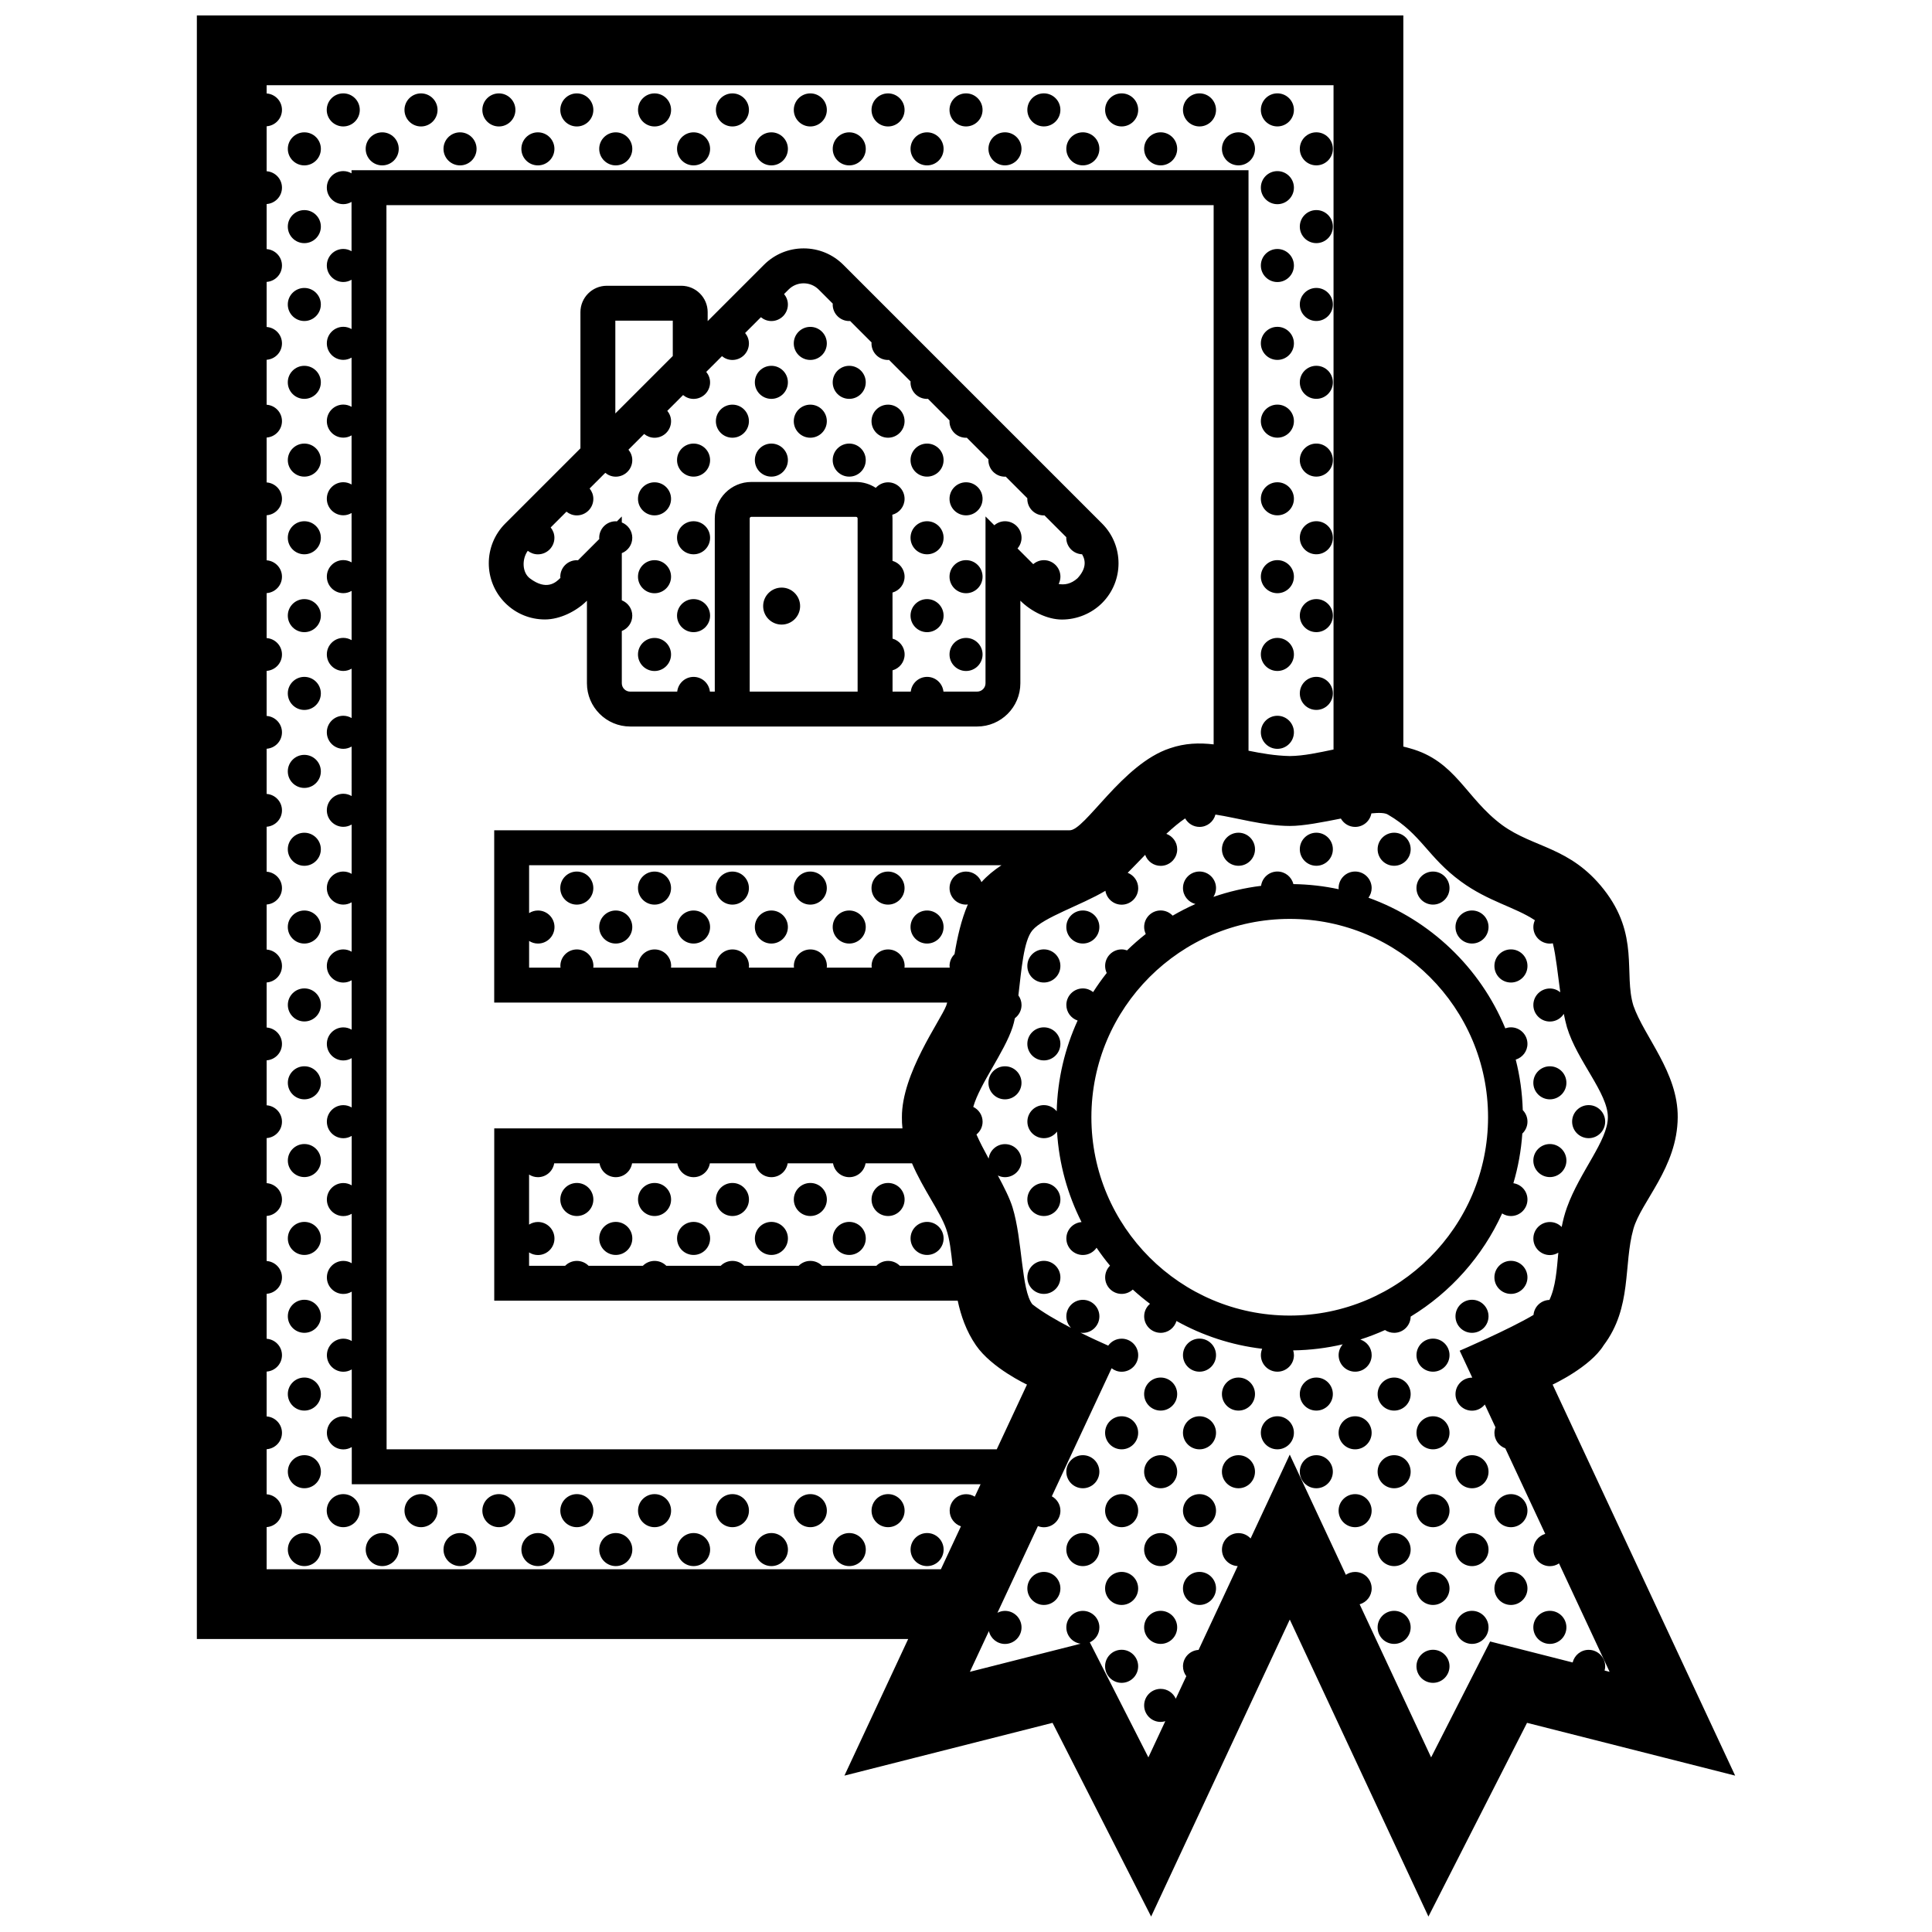 <?xml version="1.0" encoding="UTF-8"?>
<!-- Uploaded to: SVG Repo, www.svgrepo.com, Generator: SVG Repo Mixer Tools -->
<svg width="800px" height="800px" version="1.1" viewBox="144 144 512 512" xmlns="http://www.w3.org/2000/svg">
 <defs>
  <clipPath id="a">
   <path d="m196 148.09h408v503.81h-408z"/>
  </clipPath>
 </defs>
 <g clip-path="url(#a)">
  <path d="m555.46 510.93s9.918-4.594 13.52-10.406c7.606-10.094 5.195-21.297 7.887-30.848 2.055-7.293 11.648-16.234 11.746-29.586 0.09-11.906-8.895-21.348-11.746-29.586-2.613-8.477 1.719-18.676-7.887-30.848-8.902-11.277-18.539-10.918-26.898-17.008-9.688-7.172-12.273-17.012-24.496-20.352-0.566-0.172-1.125-0.312-1.684-0.441l-0.004-193.76h-319.73v430.26h188.51l-16.898 36.203 55.152-13.988 26.129 51.336 36.742-78.707 36.742 78.707 26.133-51.336 55.152 13.988zm-340.8 48.93v-11.16c2.269-0.164 4.066-2.035 4.066-4.352 0-2.309-1.793-4.184-4.066-4.348v-11.938c2.269-0.164 4.066-2.039 4.066-4.348 0-2.312-1.797-4.184-4.066-4.348v-11.879c2.269-0.164 4.066-2.039 4.066-4.352s-1.793-4.184-4.066-4.348v-11.91c2.269-0.164 4.066-2.035 4.066-4.348s-1.793-4.184-4.066-4.348v-11.938c2.269-0.164 4.066-2.035 4.066-4.348s-1.793-4.184-4.066-4.348v-11.938c2.269-0.164 4.066-2.035 4.066-4.348 0-2.309-1.793-4.184-4.066-4.348v-11.91c2.269-0.164 4.066-2.039 4.066-4.352s-1.793-4.184-4.066-4.348v-11.938c2.269-0.164 4.066-2.039 4.066-4.348v-0.012-0.012c0-2.312-1.793-4.184-4.066-4.348v-11.941c2.269-0.164 4.066-2.039 4.066-4.348 0-2.312-1.793-4.184-4.066-4.348v-11.914c2.269-0.164 4.066-2.035 4.066-4.348 0-2.309-1.793-4.184-4.066-4.348v-11.969c2.269-0.164 4.066-2.039 4.066-4.352 0-2.309-1.793-4.184-4.066-4.348v-11.938c2.269-0.164 4.066-2.039 4.066-4.348 0-2.312-1.793-4.184-4.066-4.348v-11.91c2.269-0.164 4.066-2.035 4.066-4.352 0-2.309-1.793-4.184-4.066-4.348v-11.938c2.269-0.164 4.066-2.039 4.066-4.352s-1.797-4.184-4.066-4.348v-11.891c2.269-0.164 4.066-2.039 4.066-4.352s-1.793-4.184-4.066-4.348v-11.91c2.269-0.164 4.066-2.035 4.066-4.348s-1.793-4.184-4.066-4.348v-11.941c2.269-0.164 4.066-2.035 4.066-4.348s-1.793-4.184-4.066-4.348v-11.938c2.269-0.164 4.066-2.039 4.066-4.348 0-2.309-1.793-4.184-4.066-4.348v-11.914c2.269-0.164 4.066-2.039 4.066-4.352s-1.793-4.184-4.066-4.348v-2.188h282.74v176.05c-4.012 0.832-7.863 1.695-11.594 1.734-3.918-0.086-7.508-0.723-10.938-1.414v-153.84h-237.71v0.828c-0.641-0.367-1.375-0.594-2.168-0.594-2.418 0-4.379 1.961-4.379 4.379s1.961 4.383 4.379 4.383c0.793 0 1.527-0.227 2.168-0.598l0.004 13.066c-0.641-0.367-1.375-0.598-2.172-0.598-2.418 0-4.379 1.961-4.379 4.379 0 2.418 1.961 4.379 4.379 4.379 0.793 0 1.531-0.227 2.172-0.598l0.004 13.07c-0.645-0.371-1.379-0.598-2.172-0.598-2.418 0-4.379 1.965-4.379 4.383 0 2.418 1.961 4.379 4.379 4.379 0.797 0 1.531-0.227 2.172-0.598l0.004 13.047c-0.641-0.371-1.379-0.598-2.176-0.598-2.418 0-4.379 1.961-4.379 4.379s1.961 4.383 4.379 4.383c0.797 0 1.535-0.227 2.176-0.602v13.016c-0.645-0.371-1.379-0.602-2.18-0.602-2.418 0-4.379 1.961-4.379 4.379s1.961 4.383 4.379 4.383c0.797 0 1.535-0.23 2.18-0.602l0.004 13.078c-0.645-0.371-1.383-0.602-2.18-0.602-2.418 0-4.379 1.961-4.379 4.379 0 2.422 1.961 4.383 4.379 4.383 0.801 0 1.539-0.23 2.184-0.602v13.055c-0.645-0.375-1.383-0.602-2.184-0.602-2.418 0-4.379 1.961-4.379 4.379s1.961 4.383 4.379 4.383c0.801 0 1.539-0.23 2.184-0.605v13.086c-0.645-0.375-1.387-0.605-2.188-0.605-2.418 0-4.379 1.961-4.379 4.379s1.961 4.383 4.379 4.383c0.801 0 1.539-0.23 2.188-0.605l0.004 13.117c-0.645-0.375-1.387-0.605-2.188-0.605-2.418 0-4.379 1.961-4.379 4.379 0 2.422 1.961 4.383 4.379 4.383 0.801 0 1.543-0.23 2.191-0.605v13.066c-0.645-0.375-1.387-0.609-2.191-0.609-2.418 0-4.379 1.961-4.379 4.379s1.961 4.379 4.379 4.379c0.805 0 1.543-0.23 2.191-0.609l0.004 13.094c-0.648-0.375-1.391-0.609-2.195-0.609-2.418 0-4.379 1.957-4.379 4.379v0.012 0.012c0 2.418 1.961 4.379 4.379 4.379 0.805 0 1.547-0.23 2.195-0.609l0.004 13.098c-0.648-0.379-1.391-0.609-2.195-0.609-2.418 0-4.379 1.961-4.379 4.379 0 2.418 1.961 4.383 4.379 4.383 0.805 0 1.547-0.23 2.199-0.613l0.004 13.074c-0.648-0.379-1.395-0.613-2.199-0.613-2.418 0-4.379 1.961-4.379 4.379 0 2.418 1.961 4.383 4.379 4.383 0.805 0 1.551-0.234 2.199-0.613l0.004 13.102c-0.648-0.379-1.395-0.613-2.203-0.613-2.418 0-4.379 1.961-4.379 4.379s1.961 4.379 4.379 4.379c0.809 0 1.555-0.234 2.203-0.613l0.004 13.102c-0.648-0.383-1.398-0.617-2.203-0.617-2.418 0-4.379 1.965-4.379 4.383 0 2.418 1.961 4.379 4.379 4.379 0.809 0 1.555-0.234 2.207-0.613l0.004 13.082c-0.652-0.383-1.398-0.617-2.207-0.617-2.418 0-4.379 1.961-4.379 4.379s1.961 4.383 4.379 4.383c0.809 0 1.559-0.234 2.207-0.617l0.004 13.051c-0.652-0.383-1.398-0.617-2.211-0.617-2.418 0-4.379 1.961-4.379 4.379 0 2.418 1.961 4.383 4.379 4.383 0.812 0 1.559-0.234 2.211-0.621l0.004 9.852h166.64l-1.539 3.293c-0.664-0.406-1.438-0.652-2.273-0.652-2.418 0-4.379 1.961-4.379 4.379 0 1.93 1.254 3.547 2.984 4.133l-5.312 11.379h-178.68zm212.72-195.82h-152.41v45.652h120.04c-0.082 0.309-0.164 0.586-0.25 0.816-1.574 4.055-11.809 17.996-11.746 29.586-0.016 0.996 0.039 1.98 0.145 2.945h-108.18v45.652h122.82c0.863 4.023 2.266 8.09 4.844 11.836 4.168 6.055 13.516 10.402 13.516 10.402l-8.008 17.148-161.7 0.004-0.043-329.71h219.22v142.9c-3.785-0.441-7.562-0.352-11.59 1.031-12.641 4.148-22.562 21.965-26.645 21.738zm-44.918 115.41c-0.793-0.801-1.891-1.297-3.109-1.297-1.215 0-2.312 0.496-3.106 1.297h-14.387c-0.793-0.801-1.895-1.297-3.109-1.297s-2.312 0.496-3.106 1.297h-14.43c-0.793-0.801-1.891-1.297-3.109-1.297-1.215 0-2.312 0.496-3.106 1.297h-14.422c-0.793-0.801-1.891-1.297-3.106-1.297-1.215 0-2.312 0.496-3.109 1.297h-14.383c-0.793-0.801-1.891-1.297-3.106-1.297-1.219 0-2.316 0.496-3.109 1.297h-9.555v-3.543c0.68 0.434 1.48 0.691 2.348 0.691 2.418 0 4.379-1.961 4.379-4.379 0-2.422-1.961-4.379-4.379-4.379-0.867 0-1.668 0.258-2.348 0.691v-13.258c0.68 0.434 1.48 0.691 2.348 0.691 2.172 0 3.965-1.59 4.309-3.668h12.016c0.344 2.078 2.137 3.668 4.312 3.668s3.969-1.59 4.309-3.668h12c0.34 2.078 2.133 3.668 4.309 3.668 2.18 0 3.965-1.59 4.309-3.668h12.004c0.344 2.078 2.133 3.668 4.309 3.668 2.172 0 3.965-1.59 4.309-3.668h12.02c0.344 2.078 2.133 3.668 4.309 3.668s3.965-1.59 4.309-3.668h12.312c2.934 6.875 7.426 12.742 9.055 17.387 0.941 2.684 1.301 6.062 1.699 9.77l-13.984-0.008zm21.637-101.67c-0.633-1.637-2.215-2.805-4.078-2.805-2.418 0-4.379 1.961-4.379 4.379 0 2.418 1.961 4.379 4.379 4.379 0.16 0 0.312-0.031 0.469-0.047-1.75 4.055-2.805 8.781-3.531 13.18-0.812 0.797-1.316 1.898-1.316 3.125 0 0.152 0.031 0.301 0.047 0.449l-11.996 0.004c0.016-0.145 0.043-0.281 0.043-0.43v-0.012-0.012c0-2.422-1.961-4.379-4.379-4.379s-4.379 1.957-4.379 4.379v0.012 0.012c0 0.148 0.031 0.285 0.043 0.43h-11.926c0.016-0.145 0.043-0.281 0.043-0.43v-0.012-0.012c0-2.422-1.961-4.379-4.379-4.379s-4.379 1.957-4.379 4.379v0.012 0.012c0 0.148 0.031 0.285 0.043 0.43h-11.973c0.016-0.145 0.043-0.281 0.043-0.43v-0.012-0.012c0-2.422-1.961-4.379-4.379-4.379-2.418 0-4.379 1.957-4.379 4.379v0.012 0.012c0 0.148 0.031 0.285 0.043 0.43h-11.961c0.016-0.145 0.043-0.281 0.043-0.43v-0.012-0.012c0-2.422-1.957-4.379-4.379-4.379-2.418 0-4.383 1.957-4.383 4.379v0.012 0.012c0 0.148 0.027 0.285 0.043 0.43h-11.922c0.016-0.145 0.043-0.281 0.043-0.43v-0.012-0.012c0-2.422-1.961-4.379-4.379-4.379-2.422 0-4.379 1.957-4.379 4.379v0.012 0.012c0 0.148 0.027 0.285 0.043 0.43h-8.328v-7.082c0.68 0.434 1.48 0.691 2.348 0.691 2.418 0 4.379-1.957 4.379-4.379 0-2.418-1.961-4.379-4.379-4.379-0.867 0-1.668 0.258-2.348 0.691v-12.695h125.19c-1.996 1.324-3.82 2.801-5.312 4.488zm134.8 201.23-15.637 30.715-18.941-40.57c1.836-0.523 3.188-2.191 3.188-4.195 0-2.422-1.961-4.379-4.379-4.379-0.914 0-1.758 0.281-2.461 0.758l-14.871-31.855-10.375 22.227c-0.801-0.867-1.934-1.418-3.207-1.418-2.418 0-4.383 1.961-4.383 4.379 0 2.348 1.852 4.246 4.172 4.359l-10.371 22.211c-2.301 0.137-4.129 2.023-4.129 4.356 0 0.98 0.332 1.875 0.879 2.606l-2.789 5.977c-0.68-1.539-2.215-2.613-4.004-2.613-2.418 0-4.379 1.961-4.379 4.379 0 2.422 1.961 4.379 4.379 4.379 0.43 0 0.832-0.082 1.223-0.195l-4.481 9.594-15.52-30.488c1.496-0.699 2.535-2.203 2.535-3.961 0-2.418-1.961-4.379-4.379-4.379-2.418 0-4.379 1.961-4.379 4.379 0 2.219 1.652 4.031 3.789 4.324l-29.348 7.445 5.039-10.797c0.441 1.953 2.18 3.414 4.266 3.414 2.418 0 4.379-1.961 4.379-4.383 0-2.418-1.961-4.379-4.379-4.379-0.727 0-1.402 0.191-2.004 0.508l10.727-22.98c0.492 0.191 1.027 0.309 1.586 0.309 2.418 0 4.379-1.961 4.379-4.383 0-1.652-0.93-3.074-2.281-3.82l15.844-33.934c0.738 0.574 1.656 0.926 2.664 0.926 2.418 0 4.383-1.961 4.383-4.383 0-2.418-1.961-4.379-4.383-4.379-1.473 0-2.769 0.73-3.562 1.844-1.914-0.848-4.547-2.047-7.359-3.441 0.211 0.031 0.422 0.062 0.641 0.062 2.418 0 4.379-1.961 4.379-4.379s-1.961-4.379-4.379-4.379c-2.418 0-4.379 1.961-4.379 4.379 0 1.188 0.477 2.266 1.246 3.055-3.769-1.953-7.586-4.16-10.25-6.254-2.953-3.789-2.594-17.043-5.254-25.68-0.734-2.387-2.238-5.371-3.894-8.457 0.574 0.277 1.211 0.449 1.895 0.449 2.418 0 4.379-1.965 4.379-4.379 0-2.418-1.961-4.379-4.379-4.379-2.234 0-4.059 1.68-4.328 3.844-1.242-2.281-2.398-4.484-3.234-6.402 0.984-0.805 1.625-2.012 1.625-3.379 0-1.734-1.016-3.219-2.477-3.926 1.715-6.074 8.242-14.484 10.414-21.109 0.234-0.715 0.438-1.523 0.621-2.398 1.062-0.801 1.762-2.059 1.762-3.492 0-0.957-0.316-1.836-0.836-2.555 0.812-6.773 1.383-14.453 3.707-17.234 2.902-3.465 12.789-6.586 19.355-10.484 0.34 2.082 2.129 3.68 4.309 3.68 2.418 0 4.383-1.965 4.383-4.379 0-1.855-1.16-3.434-2.789-4.07 1.402-1.402 2.977-3.051 4.633-4.762 0.602 1.699 2.207 2.922 4.113 2.922 2.418 0 4.379-1.965 4.379-4.383 0-1.891-1.207-3.488-2.887-4.102 1.754-1.633 3.457-3.066 4.992-4.09 0.75 1.34 2.164 2.254 3.809 2.254 2.031 0 3.727-1.391 4.219-3.269 5.551 0.828 12.77 2.992 19.691 3.016 3.664 0.012 8.777-1.02 13.547-1.961 0.754 1.316 2.156 2.215 3.785 2.215 2.148 0 3.926-1.543 4.301-3.582 2.062-0.215 3.652-0.168 4.43 0.348 8.801 5.117 10.492 11.262 19.324 17.715 7.242 5.293 14.25 6.723 19.578 10.25-0.254 0.555-0.406 1.164-0.406 1.812 0 2.422 1.965 4.379 4.383 4.379 0.266 0 0.523-0.031 0.777-0.078 0.824 3.254 1.293 8.086 1.973 12.973-0.754-0.613-1.703-0.996-2.75-0.996-2.422 0-4.383 1.961-4.383 4.379s1.965 4.379 4.383 4.379c1.555 0 2.91-0.812 3.688-2.031 0.242 1.227 0.52 2.418 0.836 3.543 2.688 8.926 10.883 17.465 10.84 23.875-0.039 6.242-7.391 14.312-10.84 23.875-0.625 1.734-1.066 3.465-1.398 5.184-0.797-0.812-1.902-1.316-3.125-1.316-2.422 0-4.383 1.961-4.383 4.379s1.965 4.379 4.383 4.379c0.82 0 1.578-0.238 2.234-0.633-0.426 4.652-0.688 8.961-2.356 12.52-2.231 0.062-4.027 1.785-4.223 3.977-6.555 3.898-19.562 9.473-19.562 9.473l3.34 7.152c-0.023 0-0.047-0.008-0.07-0.008-2.422 0-4.379 1.965-4.379 4.379 0 2.418 1.957 4.379 4.379 4.379 1.375 0 2.59-0.648 3.391-1.641l2.82 6.039c-0.168 0.465-0.273 0.957-0.273 1.477 0 1.887 1.199 3.484 2.879 4.098l10.582 22.672c-1.816 0.535-3.148 2.195-3.148 4.18 0 2.418 1.965 4.379 4.383 4.379 0.895 0 1.727-0.27 2.418-0.73l13.41 28.727-1.332-0.336c0.094-0.355 0.16-0.723 0.16-1.109 0-2.418-1.957-4.379-4.375-4.379-2.062 0-3.777 1.43-4.246 3.344zm-182.86-274.39c0 2.707-2.191 4.902-4.898 4.902-2.707 0-4.898-2.191-4.898-4.902 0-2.707 2.195-4.898 4.898-4.898 2.703-0.004 4.898 2.191 4.898 4.898zm11.465-90.434c-2.812-2.809-6.551-4.359-10.527-4.359-3.977 0-7.715 1.547-10.523 4.359l-14.914 14.914v-2.375c0-3.856-3.137-6.992-6.992-6.992h-19.734c-3.856 0-6.992 3.137-6.992 6.992v36.094l-19.938 19.934c-5.801 5.805-5.801 15.246 0.004 21.051 2.812 2.809 6.547 4.359 10.523 4.359 3.973 0 8.32-2.156 11.133-4.969v21.879c0 6.32 5.144 11.461 11.465 11.461h91.938c6.32 0 11.461-5.141 11.461-11.461v-21.879c2.828 2.824 7.137 4.992 11.023 4.992 3.977 0 7.856-1.598 10.641-4.383 5.801-5.801 5.801-15.246 0-21.047zm-60.434 14.793h15.223v9.367l-15.223 15.223zm64.207 98.305h-28.598v-45.883c0-0.238 0.191-0.43 0.43-0.43h27.738c0.234 0 0.43 0.191 0.43 0.43zm58.254-30.023c-1.723 1.547-3.504 1.781-4.973 1.5 0.289-0.586 0.465-1.234 0.465-1.93 0-2.418-1.961-4.379-4.379-4.379-1.086 0-2.062 0.41-2.824 1.059l-4.164-4.164c0.652-0.766 1.062-1.746 1.062-2.832 0-2.418-1.961-4.379-4.379-4.379-1.086 0-2.066 0.41-2.832 1.066l-2.336-2.336v44.203c0 1.223-0.992 2.215-2.215 2.215h-8.93c-0.238-2.191-2.078-3.902-4.332-3.902-2.254 0-4.09 1.715-4.332 3.902h-4.828v-5.641c1.844-0.52 3.199-2.191 3.199-4.199s-1.359-3.684-3.199-4.199l-0.012-12.211c1.844-0.52 3.199-2.191 3.199-4.199s-1.359-3.68-3.199-4.199v-11.23c0-0.332-0.02-0.664-0.051-0.988 1.867-0.5 3.25-2.191 3.25-4.215 0-2.418-1.961-4.379-4.379-4.379-1.293 0-2.445 0.574-3.25 1.465-1.512-0.984-3.312-1.559-5.25-1.559h-27.738c-5.336 0-9.68 4.34-9.68 9.676v45.883h-1.293c-0.238-2.191-2.074-3.902-4.332-3.902-2.254 0-4.09 1.715-4.332 3.902h-12.465c-1.223 0-2.219-0.992-2.219-2.215v-13.848c1.625-0.641 2.777-2.219 2.777-4.066 0-1.852-1.152-3.426-2.777-4.066v-12.5c1.625-0.641 2.777-2.219 2.777-4.07s-1.152-3.426-2.777-4.066v-1.586l-1.305 1.305c-0.102-0.008-0.199-0.031-0.301-0.031-2.422 0-4.383 1.961-4.383 4.379 0 0.105 0.023 0.203 0.031 0.309l-5.66 5.66c-0.102-0.008-0.199-0.031-0.305-0.031-2.422 0-4.379 1.961-4.379 4.379 0 0.105 0.023 0.203 0.031 0.305l-0.125 0.125c-1.066 1.066-3.543 3.348-7.969 0-2.027-1.531-2.176-5.023-0.555-7.301 0.742 0.578 1.664 0.938 2.68 0.938 2.418 0 4.379-1.961 4.379-4.383 0-1.043-0.379-1.988-0.988-2.742l4.184-4.184c0.754 0.609 1.699 0.988 2.742 0.988 2.418 0 4.379-1.965 4.379-4.383 0-1.043-0.379-1.988-0.988-2.742l4.152-4.152c0.758 0.625 1.715 1.016 2.773 1.016 2.418 0 4.383-1.961 4.383-4.379 0-1.059-0.391-2.016-1.016-2.773l4.16-4.16c0.754 0.613 1.703 1 2.754 1 2.418 0 4.379-1.961 4.379-4.383 0-1.051-0.383-2-0.996-2.754l4.18-4.18c0.758 0.629 1.719 1.02 2.777 1.02 2.422 0 4.379-1.961 4.379-4.379 0-1.062-0.391-2.019-1.02-2.781l4.168-4.168c0.754 0.621 1.711 1.008 2.766 1.008 2.418 0 4.379-1.961 4.379-4.379 0-1.055-0.387-2.012-1.008-2.766l4.184-4.184c0.758 0.625 1.715 1.016 2.773 1.016 2.418 0 4.379-1.961 4.379-4.379 0-1.059-0.391-2.016-1.016-2.773l1.203-1.199c1.062-1.066 2.477-1.648 3.984-1.648 1.504 0 2.922 0.586 3.988 1.652l3.738 3.738c-0.004 0.078-0.023 0.152-0.023 0.23 0 2.418 1.961 4.379 4.379 4.379 0.078 0 0.152-0.02 0.23-0.023l5.695 5.695c-0.004 0.09-0.027 0.172-0.027 0.266 0 2.418 1.961 4.379 4.379 4.379 0.09 0 0.176-0.02 0.266-0.027l5.723 5.723c-0.008 0.082-0.023 0.16-0.023 0.242 0 2.418 1.961 4.379 4.379 4.379 0.082 0 0.16-0.02 0.242-0.023l5.723 5.727c-0.004 0.07-0.02 0.141-0.02 0.211 0 2.418 1.961 4.383 4.379 4.383 0.074 0 0.141-0.02 0.211-0.02l5.746 5.746c-0.004 0.07-0.02 0.137-0.02 0.211 0 2.418 1.961 4.379 4.379 4.379 0.074 0 0.141-0.02 0.211-0.02l5.734 5.734c-0.004 0.055-0.016 0.105-0.016 0.164 0 2.418 1.961 4.383 4.379 4.383 0.055 0 0.109-0.016 0.164-0.016l5.797 5.797c-0.004 0.051-0.016 0.102-0.016 0.156 0 2.356 1.863 4.266 4.195 4.363 1.094 1.844 1 3.969-1.234 6.371zm-178.34-124.13c0-2.418 1.961-4.379 4.379-4.379 2.418 0 4.383 1.961 4.383 4.379s-1.961 4.383-4.383 4.383c-2.418 0-4.379-1.965-4.379-4.383zm20.637 0c0-2.418 1.961-4.379 4.383-4.379 2.418 0 4.379 1.961 4.379 4.379s-1.961 4.383-4.379 4.383c-2.422 0-4.383-1.965-4.383-4.383zm-42.793 10.32c0 2.418-1.961 4.379-4.379 4.379s-4.379-1.961-4.379-4.379c0-2.418 1.961-4.379 4.379-4.379 2.418-0.004 4.379 1.957 4.379 4.379zm11.875 0c0-2.418 1.961-4.379 4.379-4.379 2.418 0 4.379 1.961 4.379 4.379 0 2.418-1.961 4.379-4.379 4.379-2.418 0-4.379-1.961-4.379-4.379zm20.621 0c0-2.418 1.961-4.379 4.383-4.379 2.418 0 4.379 1.961 4.379 4.379 0 2.418-1.961 4.379-4.379 4.379-2.422 0-4.383-1.961-4.383-4.379zm51.551-10.32c0-2.418 1.961-4.379 4.383-4.379 2.418 0 4.379 1.961 4.379 4.379s-1.957 4.383-4.379 4.383-4.383-1.965-4.383-4.383zm20.637 0c0-2.418 1.961-4.379 4.379-4.379s4.379 1.961 4.379 4.379-1.961 4.383-4.379 4.383-4.379-1.965-4.379-4.383zm-41.234 0c0-2.418 1.957-4.379 4.379-4.379 2.418 0 4.379 1.961 4.379 4.379s-1.961 4.383-4.379 4.383c-2.422 0-4.379-1.965-4.379-4.383zm-10.316 10.32c0-2.418 1.957-4.379 4.379-4.379 2.418 0 4.379 1.961 4.379 4.379 0 2.418-1.961 4.379-4.379 4.379-2.422 0-4.379-1.961-4.379-4.379zm20.629 0c0-2.418 1.965-4.379 4.383-4.379 2.418 0 4.383 1.961 4.383 4.379 0 2.418-1.965 4.379-4.383 4.379-2.418 0-4.383-1.961-4.383-4.379zm20.625 0c0-2.418 1.961-4.379 4.379-4.379 2.422 0 4.379 1.961 4.379 4.379 0 2.418-1.957 4.379-4.379 4.379-2.418 0-4.379-1.961-4.379-4.379zm51.539-10.32c0-2.418 1.961-4.379 4.379-4.379s4.379 1.961 4.379 4.379-1.961 4.383-4.379 4.383-4.379-1.965-4.379-4.383zm-20.598 0c0-2.418 1.961-4.379 4.379-4.379 2.418 0 4.379 1.961 4.379 4.379s-1.961 4.383-4.379 4.383c-2.418 0-4.379-1.965-4.379-4.383zm-10.32 10.32c0-2.418 1.961-4.379 4.379-4.379s4.379 1.961 4.379 4.379c0 2.418-1.961 4.379-4.379 4.379s-4.379-1.961-4.379-4.379zm20.637 0c0-2.418 1.961-4.379 4.379-4.379s4.379 1.961 4.379 4.379c0 2.418-1.961 4.379-4.379 4.379s-4.379-1.961-4.379-4.379zm20.621 0c0-2.418 1.961-4.379 4.379-4.379 2.418 0 4.379 1.961 4.379 4.379 0 2.418-1.961 4.379-4.379 4.379-2.418 0-4.379-1.961-4.379-4.379zm-156.27 20.609c0 2.418-1.961 4.379-4.379 4.379s-4.379-1.965-4.379-4.379c0-2.418 1.961-4.379 4.379-4.379 2.418-0.004 4.379 1.957 4.379 4.379zm0 82.453c0 2.422-1.961 4.383-4.379 4.383s-4.379-1.961-4.379-4.383c0-2.418 1.961-4.379 4.379-4.379s4.379 1.961 4.379 4.379zm0 20.637c0 2.418-1.961 4.379-4.379 4.379s-4.379-1.965-4.379-4.379c0-2.418 1.961-4.379 4.379-4.379s4.379 1.961 4.379 4.379zm92.805-30.953c0 2.418-1.957 4.383-4.379 4.383-2.418 0-4.383-1.965-4.383-4.383 0-2.418 1.961-4.379 4.383-4.379 2.422 0 4.379 1.961 4.379 4.379zm0 20.637c0 2.422-1.957 4.383-4.379 4.383-2.418 0-4.383-1.961-4.383-4.383 0-2.418 1.961-4.379 4.383-4.379 2.422-0.004 4.379 1.961 4.379 4.379zm10.344-10.32c0 2.422-1.957 4.383-4.379 4.383-2.418 0-4.379-1.961-4.379-4.383 0-2.418 1.961-4.379 4.379-4.379 2.418 0 4.379 1.961 4.379 4.379zm0 20.637c0 2.418-1.957 4.379-4.379 4.379-2.418 0-4.379-1.965-4.379-4.379 0-2.418 1.961-4.379 4.379-4.379 2.418 0 4.379 1.961 4.379 4.379zm61.879-20.637c0 2.422-1.961 4.383-4.379 4.383s-4.379-1.961-4.379-4.383c0-2.418 1.961-4.379 4.379-4.379 2.414 0 4.379 1.961 4.379 4.379zm0 20.637c0 2.418-1.961 4.379-4.379 4.379s-4.379-1.965-4.379-4.379c0-2.418 1.961-4.379 4.379-4.379 2.414 0 4.379 1.961 4.379 4.379zm-165.03 20.609c0 2.422-1.961 4.383-4.379 4.383s-4.379-1.961-4.379-4.383c0-2.418 1.961-4.379 4.379-4.379s4.379 1.961 4.379 4.379zm92.805-10.316c0 2.418-1.957 4.383-4.379 4.383-2.418 0-4.383-1.965-4.383-4.383s1.961-4.379 4.383-4.379c2.422 0 4.379 1.961 4.379 4.379zm-92.805 30.984c0 2.422-1.961 4.383-4.379 4.383s-4.379-1.961-4.379-4.383c0-2.418 1.961-4.379 4.379-4.379s4.379 1.961 4.379 4.379zm0 20.637c0 2.418-1.961 4.383-4.379 4.383s-4.379-1.965-4.379-4.383c0-2.418 1.961-4.379 4.379-4.379s4.379 1.961 4.379 4.379zm0 20.609c0 2.422-1.961 4.379-4.379 4.379s-4.379-1.957-4.379-4.379c0-2.418 1.961-4.379 4.379-4.379 2.418-0.004 4.379 1.961 4.379 4.379zm92.805-10.316c0 2.418-1.957 4.379-4.379 4.379-2.418 0-4.383-1.965-4.383-4.379 0-2.418 1.961-4.379 4.383-4.379 2.422 0 4.379 1.957 4.379 4.379zm20.637 0c0 2.418-1.961 4.379-4.379 4.379s-4.379-1.965-4.379-4.379c0-2.418 1.961-4.379 4.379-4.379 2.418-0.004 4.379 1.957 4.379 4.379zm-41.234-0.004v0.004c0 2.418-1.961 4.379-4.379 4.379-2.422 0-4.379-1.961-4.379-4.379v-0.004c0-2.418 1.957-4.379 4.379-4.379s4.379 1.961 4.379 4.379zm10.324 10.32c0 2.422-1.965 4.379-4.383 4.379-2.422 0-4.383-1.957-4.383-4.379 0-2.418 1.965-4.379 4.383-4.379s4.383 1.961 4.383 4.379zm20.617 0c0 2.422-1.957 4.379-4.379 4.379-2.418 0-4.379-1.957-4.379-4.379 0-2.418 1.961-4.379 4.379-4.379 2.418 0 4.379 1.961 4.379 4.379zm51.539-10.316c0 2.418-1.961 4.379-4.379 4.379s-4.379-1.965-4.379-4.379c0-2.418 1.961-4.379 4.379-4.379 2.414-0.004 4.379 1.957 4.379 4.379zm-20.602-0.004v0.004c0 2.418-1.961 4.379-4.379 4.379-2.418 0-4.379-1.961-4.379-4.379v-0.004c0-2.418 1.961-4.379 4.379-4.379 2.418 0 4.379 1.961 4.379 4.379zm-10.316 10.32c0 2.422-1.961 4.379-4.379 4.379-2.418 0-4.379-1.957-4.379-4.379 0-2.418 1.961-4.379 4.379-4.379 2.418 0 4.379 1.961 4.379 4.379zm20.633 0c0 2.422-1.961 4.379-4.379 4.379s-4.379-1.957-4.379-4.379c0-2.418 1.961-4.379 4.379-4.379s4.379 1.961 4.379 4.379zm20.625 0c0 2.422-1.961 4.379-4.379 4.379s-4.379-1.957-4.379-4.379c0-2.418 1.961-4.379 4.379-4.379 2.414-0.004 4.379 1.961 4.379 4.379zm-165.03-164.98c0 2.418-1.961 4.379-4.379 4.379s-4.379-1.961-4.379-4.379c0-2.418 1.961-4.379 4.379-4.379 2.418-0.004 4.379 1.957 4.379 4.379zm0 20.633c0 2.418-1.961 4.379-4.379 4.379s-4.379-1.961-4.379-4.379 1.961-4.379 4.379-4.379 4.379 1.961 4.379 4.379zm134.09-10.316c0 2.418-1.961 4.379-4.379 4.379-2.418 0-4.379-1.961-4.379-4.379 0-2.418 1.961-4.383 4.379-4.383 2.418 0 4.379 1.961 4.379 4.383zm-10.316 10.316c0 2.418-1.961 4.379-4.379 4.379-2.418 0-4.379-1.961-4.379-4.379s1.961-4.379 4.379-4.379c2.418-0.004 4.379 1.961 4.379 4.379zm20.633 0c0 2.418-1.961 4.379-4.379 4.379s-4.379-1.961-4.379-4.379 1.961-4.379 4.379-4.379c2.418-0.004 4.379 1.961 4.379 4.379zm-144.4 20.609c0 2.418-1.961 4.379-4.379 4.379s-4.379-1.961-4.379-4.379c0-2.418 1.961-4.379 4.379-4.379s4.379 1.961 4.379 4.379zm113.44-10.316c0 2.418-1.961 4.383-4.379 4.383s-4.379-1.961-4.379-4.383c0-2.418 1.961-4.379 4.379-4.379 2.418-0.004 4.379 1.957 4.379 4.379zm-10.293 10.316c0 2.418-1.957 4.379-4.379 4.379-2.418 0-4.379-1.961-4.379-4.379 0-2.418 1.961-4.379 4.379-4.379 2.418 0 4.379 1.961 4.379 4.379zm51.539-10.316c0 2.418-1.961 4.383-4.379 4.383s-4.379-1.961-4.379-4.383c0-2.418 1.961-4.379 4.379-4.379 2.414-0.004 4.379 1.957 4.379 4.379zm-20.602 0c0 2.418-1.961 4.383-4.379 4.383-2.418 0-4.379-1.961-4.379-4.383 0-2.418 1.961-4.379 4.379-4.379 2.418-0.004 4.379 1.957 4.379 4.379zm-10.316 10.316c0 2.418-1.961 4.379-4.379 4.379-2.418 0-4.379-1.961-4.379-4.379 0-2.418 1.961-4.379 4.379-4.379 2.418 0 4.379 1.961 4.379 4.379zm20.633 0c0 2.418-1.961 4.379-4.379 4.379s-4.379-1.961-4.379-4.379c0-2.418 1.961-4.379 4.379-4.379s4.379 1.961 4.379 4.379zm20.625 0c0 2.418-1.961 4.379-4.379 4.379s-4.379-1.961-4.379-4.379c0-2.418 1.961-4.379 4.379-4.379 2.414 0 4.379 1.961 4.379 4.379zm-163.47-92.809c0-2.418 1.961-4.379 4.379-4.379s4.379 1.961 4.379 4.379-1.961 4.383-4.379 4.383-4.379-1.965-4.379-4.383zm165.04 0c0-2.418 1.961-4.379 4.379-4.379s4.379 1.961 4.379 4.379-1.961 4.383-4.379 4.383-4.379-1.965-4.379-4.383zm41.238 0c0-2.418 1.961-4.379 4.379-4.379 2.418 0 4.383 1.961 4.383 4.379s-1.961 4.383-4.383 4.383c-2.418 0-4.379-1.965-4.379-4.383zm20.633 0c0-2.418 1.961-4.379 4.379-4.379s4.379 1.961 4.379 4.379-1.961 4.383-4.379 4.383-4.379-1.965-4.379-4.383zm-51.551 10.32c0-2.418 1.961-4.379 4.379-4.379 2.418 0 4.379 1.961 4.379 4.379 0 2.418-1.961 4.379-4.379 4.379-2.418 0-4.379-1.961-4.379-4.379zm20.637 0c0-2.418 1.961-4.379 4.379-4.379 2.418 0 4.379 1.961 4.379 4.379 0 2.418-1.961 4.379-4.379 4.379-2.418 0-4.379-1.961-4.379-4.379zm20.621 0c0-2.418 1.961-4.379 4.379-4.379 2.418 0 4.379 1.961 4.379 4.379 0 2.418-1.961 4.379-4.379 4.379-2.418 0-4.379-1.961-4.379-4.379zm20.621 0c0-2.418 1.961-4.379 4.383-4.379 2.418 0 4.379 1.961 4.379 4.379 0 2.418-1.961 4.379-4.379 4.379-2.422 0-4.383-1.961-4.383-4.379zm20.637 0c0-2.418 1.961-4.379 4.379-4.379s4.379 1.961 4.379 4.379c0 2.418-1.961 4.379-4.379 4.379-2.422 0-4.379-1.961-4.379-4.379zm0 20.609c0-2.418 1.961-4.379 4.379-4.379s4.379 1.961 4.379 4.379c0 2.418-1.961 4.379-4.379 4.379-2.422 0-4.379-1.961-4.379-4.379zm-84.074 72.137c0 2.418-1.961 4.383-4.379 4.383-2.418 0-4.379-1.965-4.379-4.383 0-2.418 1.961-4.379 4.379-4.379 2.422 0 4.379 1.961 4.379 4.379zm0 20.637c0 2.422-1.961 4.383-4.379 4.383-2.418 0-4.379-1.961-4.379-4.383 0-2.418 1.961-4.379 4.379-4.379 2.422-0.004 4.379 1.961 4.379 4.379zm84.074-10.32c0-2.418 1.961-4.379 4.379-4.379s4.379 1.961 4.379 4.379c0 2.422-1.961 4.383-4.379 4.383-2.422 0-4.379-1.961-4.379-4.383zm0 20.637c0-2.418 1.961-4.379 4.379-4.379s4.379 1.961 4.379 4.379-1.961 4.379-4.379 4.379c-2.422 0.004-4.379-1.961-4.379-4.379zm-84.074 10.293c0 2.418-1.961 4.383-4.379 4.383-2.418 0-4.379-1.965-4.379-4.383s1.961-4.379 4.379-4.379c2.422 0 4.379 1.961 4.379 4.379zm84.074 10.316c0-2.418 1.961-4.379 4.379-4.379s4.379 1.961 4.379 4.379c0 2.422-1.961 4.383-4.379 4.383-2.422 0-4.379-1.961-4.379-4.383zm-20.637 41.305c0-2.418 1.961-4.379 4.383-4.379 2.418 0 4.379 1.961 4.379 4.379 0 2.418-1.961 4.383-4.379 4.383-2.422 0-4.383-1.965-4.383-4.383zm20.637 0c0-2.418 1.961-4.379 4.379-4.379s4.379 1.961 4.379 4.379c0 2.418-1.961 4.383-4.379 4.383-2.422 0-4.379-1.965-4.379-4.383zm20.621 0c0-2.418 1.961-4.379 4.379-4.379 2.418 0 4.379 1.961 4.379 4.379 0 2.418-1.961 4.383-4.379 4.383-2.418 0-4.379-1.965-4.379-4.383zm-82.5 20.609c0-2.418 1.961-4.379 4.379-4.379 2.418 0 4.379 1.961 4.379 4.379 0 2.422-1.961 4.379-4.379 4.379-2.418 0-4.379-1.957-4.379-4.379zm92.793-10.316c0-2.418 1.961-4.379 4.379-4.379s4.379 1.961 4.379 4.379c0 2.418-1.961 4.379-4.379 4.379s-4.379-1.961-4.379-4.379zm10.34 10.316c0-2.418 1.957-4.379 4.379-4.379 2.418 0 4.379 1.961 4.379 4.379 0 2.422-1.961 4.379-4.379 4.379s-4.379-1.957-4.379-4.379zm-41.254-164.98c0-2.418 1.961-4.379 4.379-4.379s4.379 1.961 4.379 4.379c0 2.418-1.961 4.379-4.379 4.379-2.422 0-4.379-1.961-4.379-4.379zm0 20.633c0-2.418 1.961-4.379 4.379-4.379s4.379 1.961 4.379 4.379-1.961 4.379-4.379 4.379c-2.422 0-4.379-1.957-4.379-4.379zm-72.207-72.199c0-2.418 1.961-4.379 4.379-4.379 2.418 0 4.379 1.961 4.379 4.379s-1.961 4.383-4.379 4.383c-2.418 0-4.379-1.965-4.379-4.383zm72.207 92.809c0-2.418 1.961-4.379 4.379-4.379s4.379 1.965 4.379 4.379c0 2.418-1.961 4.379-4.379 4.379-2.422 0.004-4.379-1.957-4.379-4.379zm-10.324-92.809c0-2.418 1.961-4.379 4.379-4.379s4.383 1.961 4.383 4.379-1.961 4.383-4.383 4.383c-2.418 0-4.379-1.965-4.379-4.383zm0 20.609c0-2.418 1.961-4.379 4.379-4.379s4.383 1.961 4.383 4.379-1.961 4.383-4.383 4.383c-2.418 0-4.379-1.961-4.379-4.383zm0 20.637c0-2.418 1.961-4.379 4.379-4.379s4.383 1.961 4.383 4.379c0 2.418-1.961 4.379-4.383 4.379-2.418 0-4.379-1.961-4.379-4.379zm0 61.82c0-2.418 1.961-4.379 4.379-4.379s4.383 1.961 4.383 4.379c0 2.418-1.961 4.383-4.383 4.383-2.418 0-4.379-1.965-4.379-4.383zm0 20.637c0-2.418 1.961-4.379 4.379-4.379s4.383 1.961 4.383 4.379c0 2.422-1.961 4.383-4.383 4.383-2.418-0.004-4.379-1.961-4.379-4.383zm0 20.609c0-2.418 1.961-4.379 4.379-4.379s4.383 1.961 4.383 4.379-1.961 4.383-4.383 4.383c-2.418 0-4.379-1.965-4.379-4.383zm0 20.637c0-2.418 1.961-4.379 4.379-4.379s4.383 1.961 4.383 4.379-1.961 4.383-4.383 4.383c-2.418-0.004-4.379-1.965-4.379-4.383zm0-103.07c0-2.418 1.961-4.383 4.379-4.383s4.383 1.965 4.383 4.383c0 2.418-1.961 4.379-4.383 4.379-2.418 0-4.379-1.961-4.379-4.379zm0 20.609c0-2.418 1.961-4.379 4.379-4.379s4.383 1.961 4.383 4.379c0 2.418-1.961 4.383-4.383 4.383-2.418-0.004-4.379-1.965-4.379-4.383zm-249.1 154.71c0 2.418-1.961 4.379-4.379 4.379s-4.379-1.961-4.379-4.379 1.961-4.379 4.379-4.379c2.418-0.004 4.379 1.957 4.379 4.379zm0 20.637c0 2.418-1.961 4.379-4.379 4.379s-4.379-1.961-4.379-4.379c0-2.418 1.961-4.379 4.379-4.379 2.418-0.004 4.379 1.957 4.379 4.379zm0 20.605c0 2.418-1.961 4.379-4.379 4.379s-4.379-1.965-4.379-4.379c0-2.418 1.961-4.379 4.379-4.379s4.379 1.961 4.379 4.379zm72.207 10.32c0 2.418-1.961 4.379-4.379 4.379-2.422 0-4.379-1.961-4.379-4.379s1.957-4.379 4.379-4.379c2.422-0.004 4.379 1.957 4.379 4.379zm20.598 0c0 2.418-1.957 4.379-4.379 4.379-2.418 0-4.383-1.961-4.383-4.379s1.961-4.379 4.383-4.379c2.422-0.004 4.379 1.957 4.379 4.379zm20.637 0c0 2.418-1.961 4.379-4.379 4.379s-4.379-1.961-4.379-4.379 1.961-4.379 4.379-4.379c2.418-0.004 4.379 1.957 4.379 4.379zm20.645 0c0 2.418-1.961 4.379-4.379 4.379-2.418 0-4.379-1.961-4.379-4.379s1.961-4.379 4.379-4.379c2.418-0.004 4.379 1.957 4.379 4.379zm20.602 0c0 2.418-1.961 4.379-4.379 4.379s-4.379-1.961-4.379-4.379 1.961-4.379 4.379-4.379c2.414-0.004 4.379 1.957 4.379 4.379zm-123.77 82.457c0 2.422-1.961 4.383-4.383 4.383-2.418 0-4.379-1.961-4.379-4.383 0-2.418 1.961-4.379 4.379-4.379 2.422-0.004 4.383 1.961 4.383 4.379zm20.633 0c0 2.422-1.961 4.383-4.379 4.383-2.418 0-4.383-1.961-4.383-4.383 0-2.418 1.961-4.379 4.383-4.379 2.422-0.004 4.379 1.961 4.379 4.379zm-51.551-10.32c0 2.422-1.961 4.383-4.379 4.383s-4.379-1.961-4.379-4.383c0-2.418 1.961-4.379 4.379-4.379s4.379 1.961 4.379 4.379zm0 20.637c0 2.418-1.961 4.379-4.379 4.379s-4.379-1.965-4.379-4.379c0-2.418 1.961-4.379 4.379-4.379s4.379 1.961 4.379 4.379zm20.637 0c0 2.418-1.961 4.379-4.379 4.379-2.418 0-4.379-1.965-4.379-4.379 0-2.418 1.961-4.379 4.379-4.379 2.418 0 4.379 1.961 4.379 4.379zm20.621 0c0 2.418-1.961 4.379-4.379 4.379-2.418 0-4.383-1.965-4.383-4.379 0-2.418 1.961-4.379 4.383-4.379 2.418 0 4.379 1.961 4.379 4.379zm51.547-10.316c0 2.422-1.957 4.383-4.379 4.383-2.418 0-4.383-1.961-4.383-4.383 0-2.418 1.961-4.379 4.383-4.379 2.422-0.004 4.379 1.961 4.379 4.379zm20.637 0c0 2.422-1.961 4.383-4.379 4.383s-4.379-1.961-4.379-4.383c0-2.418 1.961-4.379 4.379-4.379 2.418-0.004 4.379 1.961 4.379 4.379zm-41.234 0c0 2.422-1.961 4.383-4.379 4.383-2.422 0-4.379-1.961-4.379-4.383 0-2.418 1.957-4.379 4.379-4.379 2.422-0.004 4.379 1.961 4.379 4.379zm-10.312 10.316c0 2.418-1.961 4.379-4.379 4.379-2.422 0-4.379-1.965-4.379-4.379 0-2.418 1.957-4.379 4.379-4.379 2.414 0 4.379 1.961 4.379 4.379zm20.637 0c0 2.418-1.965 4.379-4.383 4.379-2.422 0-4.383-1.965-4.383-4.379 0-2.418 1.965-4.379 4.383-4.379s4.383 1.961 4.383 4.379zm20.617 0c0 2.418-1.957 4.379-4.379 4.379-2.418 0-4.379-1.965-4.379-4.379 0-2.418 1.961-4.379 4.379-4.379 2.418 0 4.379 1.961 4.379 4.379zm51.539-10.316c0 2.422-1.961 4.383-4.379 4.383s-4.379-1.961-4.379-4.383c0-2.418 1.961-4.379 4.379-4.379 2.414-0.004 4.379 1.961 4.379 4.379zm-20.602 0c0 2.422-1.961 4.383-4.379 4.383-2.418 0-4.379-1.961-4.379-4.383 0-2.418 1.961-4.379 4.379-4.379 2.418-0.004 4.379 1.961 4.379 4.379zm-10.316 10.316c0 2.418-1.961 4.379-4.379 4.379-2.418 0-4.379-1.965-4.379-4.379 0-2.418 1.961-4.379 4.379-4.379 2.418 0 4.379 1.961 4.379 4.379zm20.633 0c0 2.418-1.961 4.379-4.379 4.379s-4.379-1.965-4.379-4.379c0-2.418 1.961-4.379 4.379-4.379s4.379 1.961 4.379 4.379zm20.625 0c0 2.418-1.961 4.379-4.379 4.379s-4.379-1.965-4.379-4.379c0-2.418 1.961-4.379 4.379-4.379 2.414 0 4.379 1.961 4.379 4.379zm-165.03-82.457c0 2.418-1.961 4.379-4.379 4.379s-4.379-1.961-4.379-4.379c0-2.422 1.961-4.379 4.379-4.379s4.379 1.961 4.379 4.379zm0 20.637c0 2.418-1.961 4.379-4.379 4.379s-4.379-1.961-4.379-4.379 1.961-4.379 4.379-4.379c2.418-0.004 4.379 1.961 4.379 4.379zm82.531-20.637c0 2.418-1.965 4.379-4.383 4.379-2.422 0-4.383-1.961-4.383-4.379 0-2.422 1.965-4.379 4.383-4.379s4.383 1.961 4.383 4.379zm20.617 0c0 2.418-1.957 4.379-4.379 4.379-2.418 0-4.379-1.961-4.379-4.379 0-2.422 1.961-4.379 4.379-4.379 2.418 0 4.379 1.961 4.379 4.379zm20.621 0c0 2.418-1.961 4.379-4.379 4.379-2.418 0-4.379-1.961-4.379-4.379 0-2.422 1.961-4.379 4.379-4.379 2.418 0 4.379 1.961 4.379 4.379zm20.633 0c0 2.418-1.961 4.379-4.379 4.379s-4.379-1.961-4.379-4.379c0-2.422 1.961-4.379 4.379-4.379s4.379 1.961 4.379 4.379zm20.625 0c0 2.418-1.961 4.379-4.379 4.379s-4.379-1.961-4.379-4.379c0-2.422 1.961-4.379 4.379-4.379 2.414 0 4.379 1.961 4.379 4.379zm-165.03 41.246c0 2.418-1.961 4.379-4.379 4.379s-4.379-1.961-4.379-4.379 1.961-4.379 4.379-4.379 4.379 1.961 4.379 4.379zm10.312 30.895c0 2.422-1.961 4.383-4.379 4.383s-4.379-1.961-4.379-4.383c0-2.418 1.961-4.379 4.379-4.379 2.418-0.004 4.379 1.961 4.379 4.379zm175.36-113.38c0 2.418-1.961 4.379-4.379 4.379s-4.379-1.961-4.379-4.379c0-2.418 1.961-4.379 4.379-4.379 2.418-0.004 4.379 1.957 4.379 4.379zm125.33-30.957v-0.012-0.012c0-2.422 1.957-4.379 4.379-4.379 2.418 0 4.379 1.957 4.379 4.379v0.012 0.012c0 2.418-1.961 4.379-4.379 4.379-2.422 0.004-4.379-1.957-4.379-4.379zm10.312 30.957c0-2.418 1.965-4.379 4.383-4.379 2.418 0 4.383 1.961 4.383 4.379 0 2.418-1.965 4.379-4.383 4.379-2.418 0-4.383-1.961-4.383-4.379zm10.281 10.289c0-2.418 1.961-4.379 4.383-4.379 2.418 0 4.375 1.961 4.375 4.379 0 2.418-1.957 4.383-4.375 4.383-2.422 0-4.383-1.965-4.383-4.383zm-10.281 10.316c0-2.418 1.965-4.379 4.383-4.379 2.418 0 4.383 1.961 4.383 4.379 0 2.418-1.965 4.379-4.383 4.379-2.418 0.004-4.383-1.961-4.383-4.379zm-5.934 14.699c2.418 0 4.379-1.961 4.379-4.379 0-2.199-1.625-4-3.731-4.316 1.246-4.215 2.051-8.617 2.367-13.156 0.84-0.801 1.367-1.918 1.367-3.168 0-1.188-0.477-2.262-1.246-3.051-0.141-4.606-0.766-9.086-1.867-13.387 1.793-0.547 3.109-2.199 3.109-4.172 0-2.418-1.961-4.379-4.379-4.379-0.527 0-1.023 0.105-1.488 0.277-6.641-16.055-19.852-28.719-36.266-34.625 0.523-0.723 0.844-1.602 0.844-2.562 0-2.418-1.961-4.379-4.379-4.379s-4.379 1.961-4.379 4.379c0 0.105 0.023 0.207 0.031 0.312-3.883-0.836-7.902-1.297-12.016-1.359-0.473-1.91-2.184-3.332-4.242-3.332-2.219 0-4.031 1.652-4.32 3.793-4.367 0.539-8.59 1.531-12.629 2.93 0.434-0.68 0.691-1.48 0.691-2.344 0-2.418-1.961-4.379-4.379-4.379-2.418 0-4.379 1.961-4.379 4.379 0 2.039 1.406 3.742 3.297 4.231-2.074 0.922-4.086 1.953-6.031 3.086-0.801-0.844-1.922-1.379-3.176-1.379-2.418 0-4.379 1.961-4.379 4.379 0 0.668 0.16 1.289 0.426 1.855-1.73 1.359-3.383 2.809-4.957 4.344-0.449-0.156-0.926-0.258-1.43-0.258-2.418 0-4.379 1.957-4.379 4.379v0.012 0.012c0 0.66 0.156 1.281 0.422 1.844-1.281 1.625-2.484 3.312-3.602 5.062-0.75-0.598-1.688-0.969-2.719-0.969-2.418 0-4.379 1.961-4.379 4.379 0 1.93 1.254 3.551 2.988 4.133-3.367 7.359-5.328 15.488-5.547 24.047-0.805-0.988-2.016-1.633-3.387-1.633-2.418 0-4.379 1.961-4.379 4.379 0 2.418 1.961 4.383 4.379 4.383 1.426 0 2.676-0.691 3.477-1.742 0.523 8.578 2.809 16.684 6.492 23.973-2.25 0.184-4.019 2.047-4.019 4.344 0 2.418 1.961 4.379 4.379 4.379 1.508 0 2.836-0.762 3.625-1.922 1.113 1.645 2.301 3.231 3.566 4.754-0.797 0.793-1.289 1.891-1.289 3.102 0 2.418 1.961 4.379 4.379 4.379 1.137 0 2.16-0.445 2.941-1.152 1.457 1.332 2.981 2.59 4.562 3.777-0.938 0.805-1.543 1.98-1.543 3.312 0 2.418 1.961 4.379 4.379 4.379 1.984 0 3.644-1.328 4.18-3.137 6.875 3.84 14.551 6.394 22.711 7.363-0.215 0.52-0.34 1.086-0.34 1.688 0 2.418 1.961 4.383 4.379 4.383s4.383-1.961 4.383-4.383c0-0.441-0.086-0.859-0.207-1.262 4.512-0.066 8.91-0.617 13.141-1.605-0.672 0.77-1.094 1.766-1.094 2.867 0 2.418 1.961 4.383 4.379 4.383 2.418 0 4.379-1.961 4.379-4.383 0-1.938-1.266-3.559-3.008-4.141 2.238-0.711 4.418-1.559 6.539-2.512 0.695 0.465 1.531 0.738 2.43 0.738 2.391 0 4.328-1.918 4.371-4.301 10.582-6.441 19.074-15.98 24.238-27.34 0.668 0.434 1.469 0.691 2.332 0.691zm-58.625 26.379c-28.98 0-52.559-23.578-52.559-52.559 0-28.984 23.578-52.562 52.559-52.562 28.98 0 52.562 23.578 52.562 52.562 0 28.98-23.582 52.559-52.562 52.559zm-40.164 31.062c0 2.418-1.961 4.383-4.383 4.383-2.418 0-4.379-1.965-4.379-4.383 0-2.418 1.961-4.379 4.379-4.379 2.418 0 4.383 1.961 4.383 4.379zm20.633 0c0 2.418-1.961 4.383-4.379 4.383s-4.379-1.965-4.379-4.383c0-2.418 1.961-4.379 4.379-4.379s4.379 1.961 4.379 4.379zm-20.633 20.637c0 2.422-1.961 4.383-4.383 4.383-2.418 0-4.379-1.961-4.379-4.383 0-2.418 1.961-4.379 4.379-4.379 2.418-0.004 4.383 1.961 4.383 4.379zm20.633 0c0 2.422-1.961 4.383-4.379 4.383s-4.379-1.961-4.379-4.383c0-2.418 1.961-4.379 4.379-4.379 2.418-0.004 4.379 1.961 4.379 4.379zm-30.914-10.32c0 2.422-1.965 4.383-4.379 4.383-2.418 0-4.379-1.961-4.379-4.383 0-2.418 1.961-4.379 4.379-4.379 2.414 0 4.379 1.961 4.379 4.379zm0 20.637c0 2.418-1.961 4.379-4.379 4.379s-4.379-1.965-4.379-4.379c0-2.418 1.961-4.379 4.379-4.379s4.379 1.961 4.379 4.379zm20.621-20.637c0 2.422-1.961 4.383-4.379 4.383-2.418 0-4.379-1.961-4.379-4.383 0-2.418 1.961-4.379 4.379-4.379 2.418 0 4.379 1.961 4.379 4.379zm0 20.637c0 2.418-1.961 4.379-4.379 4.379-2.418 0-4.379-1.965-4.379-4.379 0-2.418 1.961-4.379 4.379-4.379 2.418 0 4.379 1.961 4.379 4.379zm51.535-30.953c0 2.418-1.961 4.383-4.379 4.383s-4.379-1.965-4.379-4.383c0-2.418 1.961-4.379 4.379-4.379s4.379 1.961 4.379 4.379zm20.637 0c0 2.418-1.961 4.383-4.379 4.383-2.418 0-4.379-1.965-4.379-4.383 0-2.418 1.961-4.379 4.379-4.379 2.418 0 4.379 1.961 4.379 4.379zm-20.637 20.637c0 2.422-1.961 4.383-4.379 4.383s-4.379-1.961-4.379-4.383c0-2.418 1.961-4.379 4.379-4.379 2.418-0.004 4.379 1.961 4.379 4.379zm20.637 0c0 2.422-1.961 4.383-4.379 4.383-2.418 0-4.379-1.961-4.379-4.383 0-2.418 1.961-4.379 4.379-4.379 2.418-0.004 4.379 1.961 4.379 4.379zm-51.551-10.32c0 2.422-1.961 4.383-4.379 4.383-2.418 0-4.383-1.961-4.383-4.383 0-2.418 1.961-4.379 4.383-4.379 2.418 0 4.379 1.961 4.379 4.379zm20.633 0c0 2.422-1.961 4.383-4.379 4.383s-4.379-1.961-4.379-4.383c0-2.418 1.961-4.379 4.379-4.379s4.379 1.961 4.379 4.379zm20.621 0c0 2.422-1.961 4.383-4.379 4.383-2.418 0-4.379-1.961-4.379-4.383 0-2.418 1.961-4.379 4.379-4.379 2.418 0 4.379 1.961 4.379 4.379zm0 20.637c0 2.418-1.961 4.379-4.379 4.379-2.418 0-4.379-1.965-4.379-4.379 0-2.418 1.961-4.379 4.379-4.379 2.418 0 4.379 1.961 4.379 4.379zm30.953-10.316c0 2.422-1.961 4.383-4.379 4.383-2.422 0-4.379-1.961-4.379-4.383 0-2.418 1.957-4.379 4.379-4.379 2.418-0.004 4.379 1.961 4.379 4.379zm-10.316-10.32c0 2.422-1.961 4.383-4.379 4.383-2.422 0-4.379-1.961-4.379-4.383 0-2.418 1.957-4.379 4.379-4.379 2.414 0 4.379 1.961 4.379 4.379zm0 20.637c0 2.418-1.961 4.379-4.379 4.379-2.422 0-4.379-1.965-4.379-4.379 0-2.418 1.957-4.379 4.379-4.379 2.414 0 4.379 1.961 4.379 4.379zm-92.852 10.293c0 2.418-1.961 4.379-4.383 4.379-2.418 0-4.379-1.965-4.379-4.379 0-2.422 1.961-4.379 4.379-4.379 2.418 0 4.383 1.957 4.383 4.379zm20.633 0c0 2.418-1.961 4.379-4.379 4.379s-4.379-1.965-4.379-4.379c0-2.422 1.961-4.379 4.379-4.379s4.379 1.957 4.379 4.379zm-10.293 10.316c0 2.422-1.961 4.383-4.379 4.383-2.418 0-4.379-1.961-4.379-4.383 0-2.418 1.961-4.379 4.379-4.379 2.418 0 4.379 1.961 4.379 4.379zm72.172-10.316c0 2.418-1.961 4.379-4.379 4.379-2.418 0-4.379-1.965-4.379-4.379 0-2.422 1.961-4.379 4.379-4.379 2.418 0 4.379 1.957 4.379 4.379zm-10.297 10.316c0 2.422-1.961 4.383-4.379 4.383-2.418 0-4.379-1.961-4.379-4.383 0-2.418 1.961-4.379 4.379-4.379 2.418 0 4.379 1.961 4.379 4.379zm30.953-10.316c0 2.418-1.961 4.379-4.379 4.379-2.422 0-4.379-1.965-4.379-4.379 0-2.422 1.957-4.379 4.379-4.379 2.418-0.004 4.379 1.957 4.379 4.379zm-10.316 10.316c0 2.422-1.961 4.383-4.379 4.383-2.422 0-4.379-1.961-4.379-4.383 0-2.418 1.957-4.379 4.379-4.379 2.414 0 4.379 1.961 4.379 4.379zm20.637 0c0 2.422-1.965 4.383-4.383 4.383-2.422 0-4.383-1.961-4.383-4.383 0-2.418 1.965-4.379 4.383-4.379 2.422 0 4.383 1.961 4.383 4.379zm-113.49 10.32c0 2.418-1.961 4.383-4.383 4.383-2.418 0-4.379-1.965-4.379-4.383s1.961-4.379 4.379-4.379c2.418-0.004 4.383 1.961 4.383 4.379zm82.512 0c0 2.418-1.961 4.383-4.379 4.383-2.418 0-4.379-1.965-4.379-4.383s1.961-4.379 4.379-4.379c2.418-0.004 4.379 1.961 4.379 4.379zm20.656-103.07c0 2.418-1.961 4.379-4.379 4.379-2.422 0-4.379-1.961-4.379-4.379 0-2.418 1.957-4.383 4.379-4.383 2.418 0 4.379 1.961 4.379 4.383zm-10.316 10.316c0 2.418-1.961 4.379-4.379 4.379-2.422 0-4.379-1.961-4.379-4.379s1.957-4.379 4.379-4.379c2.414-0.004 4.379 1.961 4.379 4.379zm-122.22-92.836v-0.012-0.012c0-2.422 1.961-4.379 4.379-4.379 2.418 0 4.379 1.957 4.379 4.379v0.012 0.012c0 2.418-1.961 4.379-4.379 4.379-2.418 0.004-4.379-1.957-4.379-4.379zm0 20.637c0-2.418 1.961-4.379 4.379-4.379 2.418 0 4.379 1.961 4.379 4.379s-1.961 4.383-4.379 4.383c-2.418 0-4.379-1.965-4.379-4.383zm8.762 41.246c0 2.418-1.961 4.379-4.379 4.379-2.418 0-4.379-1.961-4.379-4.379s1.961-4.379 4.379-4.379c2.418-0.004 4.379 1.957 4.379 4.379zm0 103.07c0 2.418-1.961 4.379-4.379 4.379-2.418 0-4.379-1.965-4.379-4.379 0-2.422 1.961-4.379 4.379-4.379 2.418 0 4.379 1.957 4.379 4.379zm0-82.43c0 2.418-1.961 4.379-4.379 4.379-2.418 0-4.379-1.961-4.379-4.379 0-2.418 1.961-4.383 4.379-4.383 2.418 0 4.379 1.961 4.379 4.383zm41.242 20.609c0 2.418-1.961 4.383-4.379 4.383s-4.379-1.961-4.379-4.383c0-2.418 1.961-4.379 4.379-4.379 2.418-0.004 4.379 1.957 4.379 4.379zm-10.293 10.316c0 2.418-1.961 4.379-4.379 4.379-2.418 0-4.379-1.961-4.379-4.379s1.961-4.379 4.379-4.379c2.418 0 4.379 1.961 4.379 4.379zm72.172-10.316c0 2.418-1.961 4.383-4.379 4.383-2.418 0-4.379-1.961-4.379-4.383 0-2.418 1.961-4.379 4.379-4.379 2.418-0.004 4.379 1.957 4.379 4.379zm-51.551 10.316c0 2.418-1.961 4.379-4.379 4.379-2.418 0-4.383-1.961-4.383-4.379s1.961-4.379 4.383-4.379c2.418 0 4.379 1.961 4.379 4.379zm20.633 0c0 2.418-1.961 4.379-4.379 4.379s-4.379-1.961-4.379-4.379 1.961-4.379 4.379-4.379 4.379 1.961 4.379 4.379zm20.621 0c0 2.418-1.961 4.379-4.379 4.379-2.418 0-4.379-1.961-4.379-4.379s1.961-4.379 4.379-4.379c2.418 0 4.379 1.961 4.379 4.379zm-30.941 10.258c0 2.418-1.961 4.383-4.383 4.383-2.418 0-4.379-1.965-4.379-4.383 0-2.418 1.961-4.379 4.379-4.379 2.422 0 4.383 1.961 4.383 4.379z"/>
 </g>
</svg>